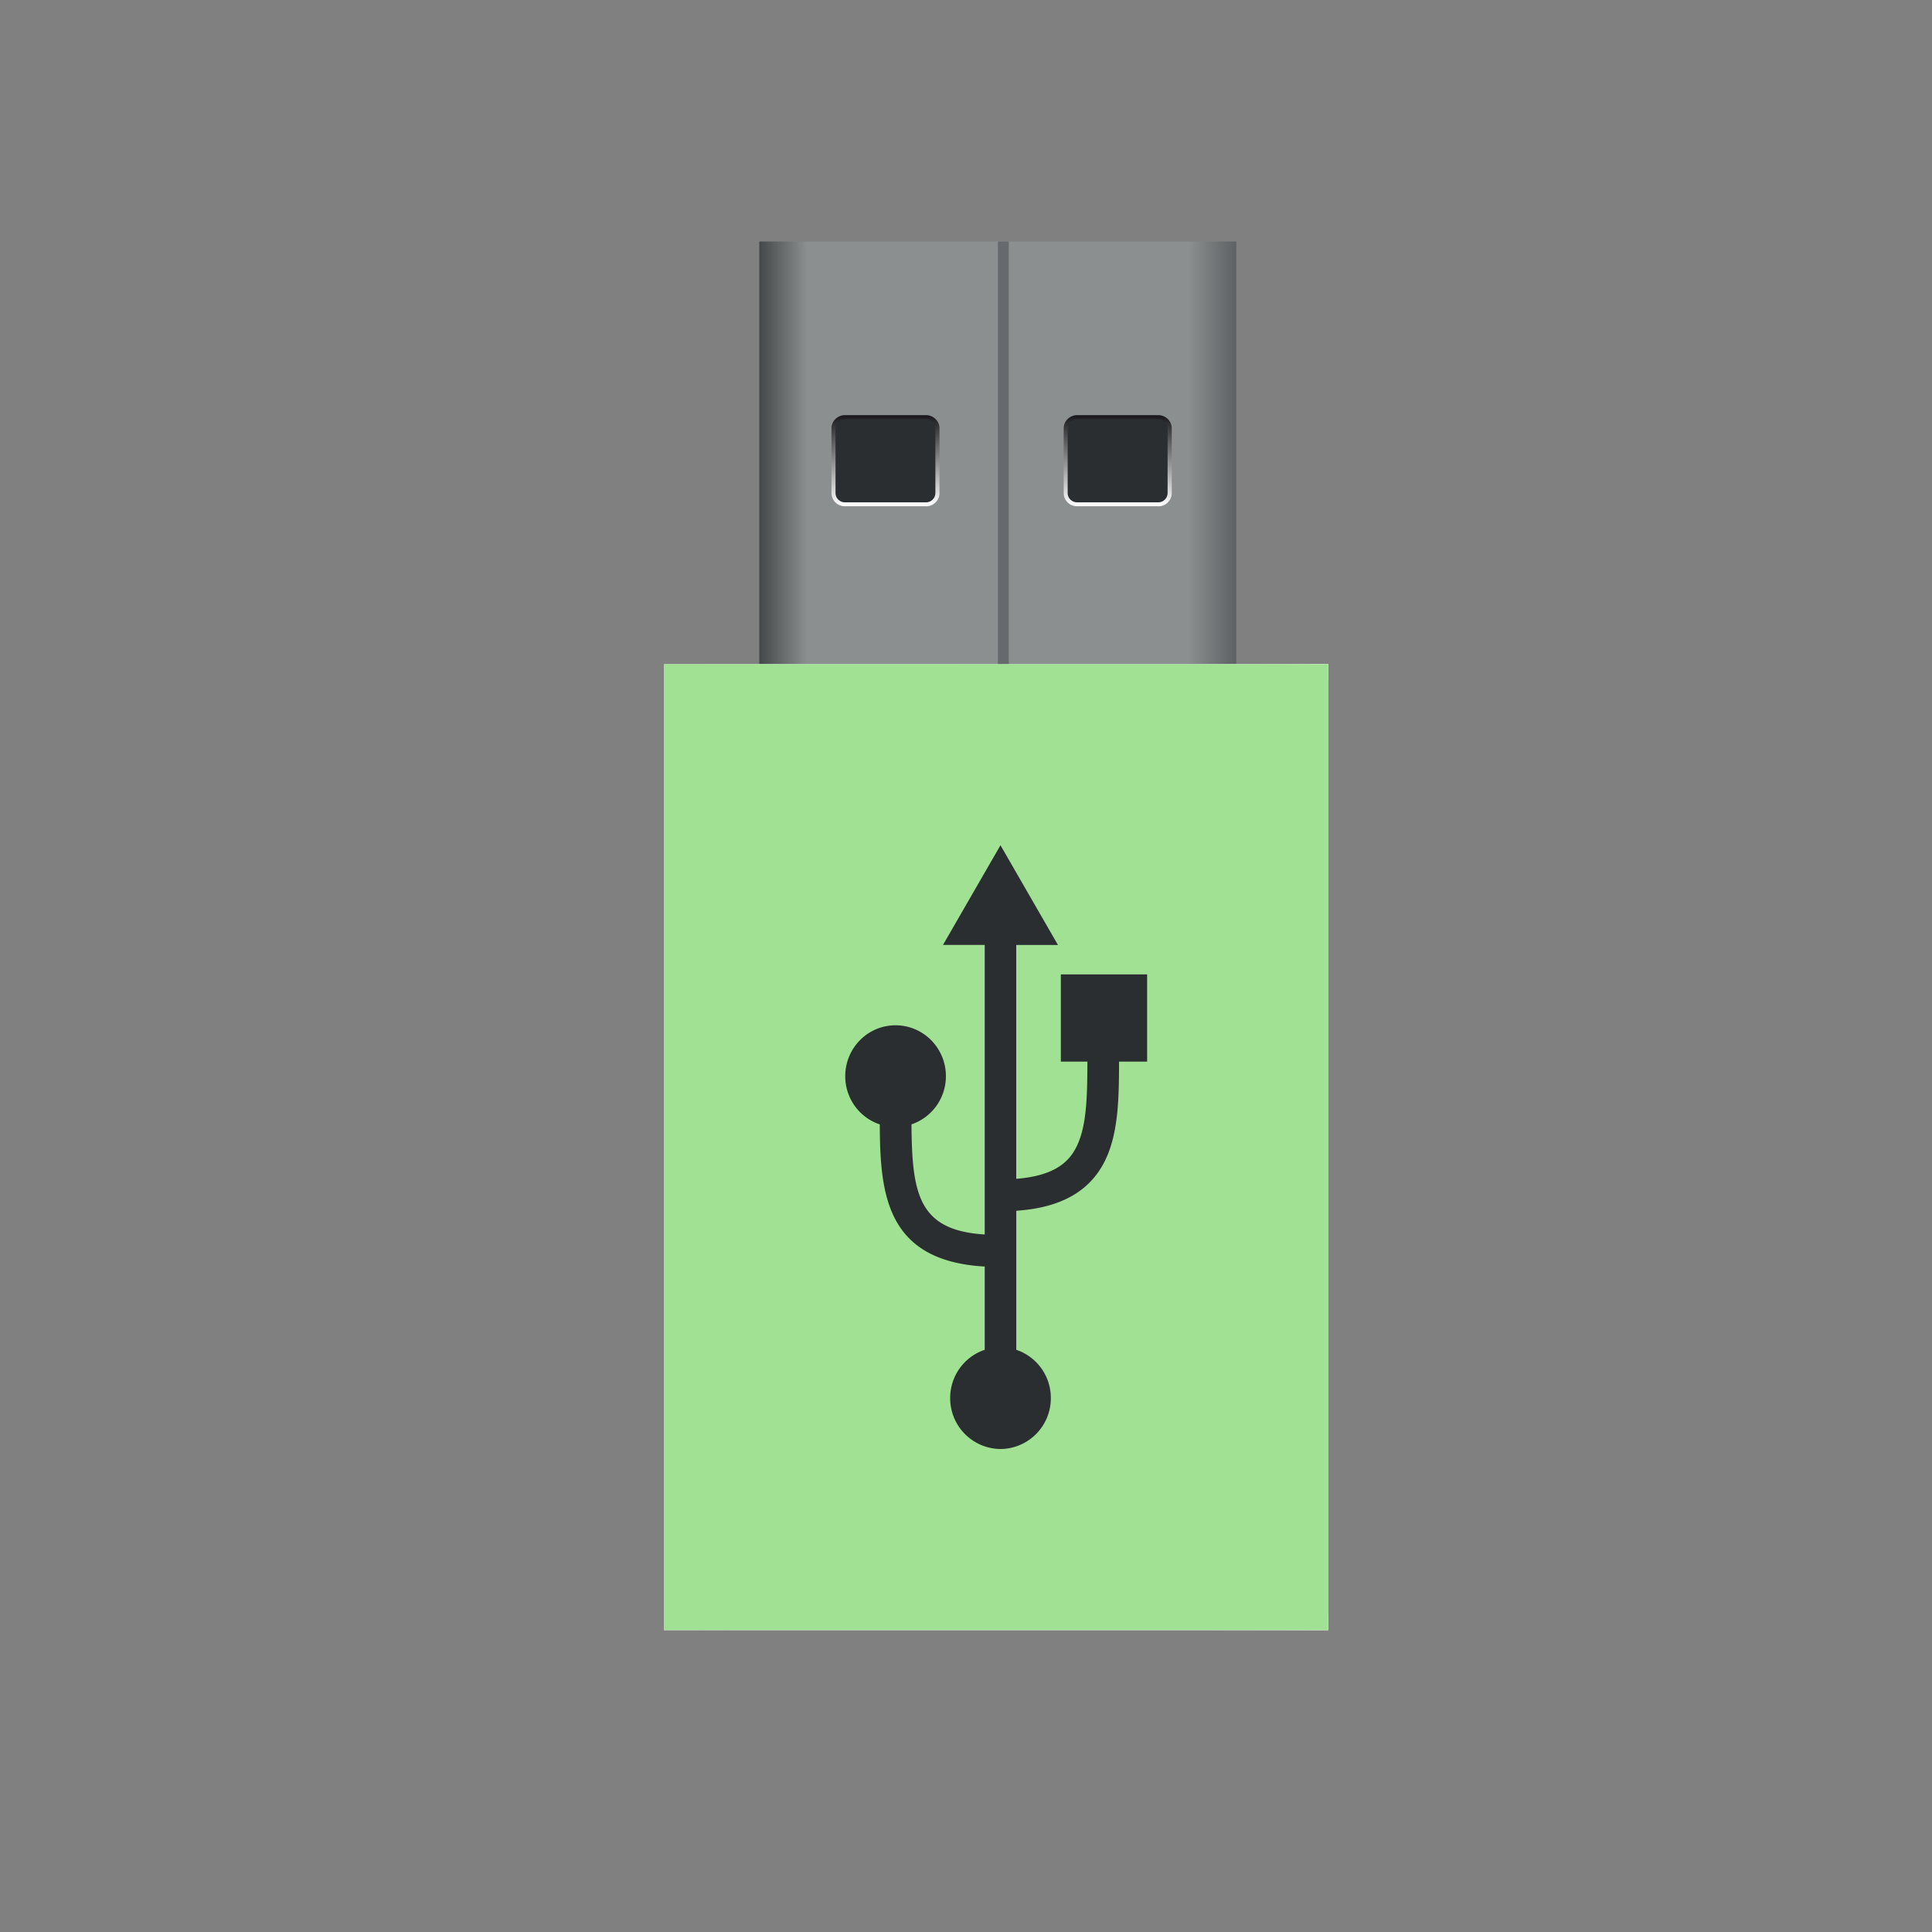 <svg xmlns="http://www.w3.org/2000/svg" width="32" height="32" fill="none"><rect width="100%" height="100%" fill="#808080" stroke="none"/><path fill="url(#A)" d="M20.477 4h-7.901v7h7.901z"/><path fill="#2a2e30" d="M19.182 8.352h-1.341a.19.19 0 0 1-.19-.186V7.094c0-.103.085-.186.19-.186h1.342c.105 0 .19.083.19.186v1.072a.19.19 0 0 1-.19.186z"/><path fill="url(#B)" fill-rule="evenodd" d="M17.841 6.942a.156.156 0 0 0-.157.153v1.072c0 .084.07.153.157.153h1.342a.155.155 0 0 0 .156-.153V7.095a.155.155 0 0 0-.156-.153zm1.342 1.443h-1.341a.22.22 0 0 1-.224-.219V7.095c0-.121.1-.219.224-.219h1.342c.123 0 .224.098.224.219v1.072c0 .121-.1.219-.224.219z"/><path fill="#2a2e30" d="M15.335 8.352h-1.341a.19.19 0 0 1-.19-.186V7.095c0-.103.085-.186.19-.186h1.342c.105 0 .19.083.19.186v1.072a.19.19 0 0 1-.19.186z"/><path fill="url(#C)" fill-rule="evenodd" d="M13.995 6.942a.155.155 0 0 0-.156.153v1.072c0 .084.07.153.156.153h1.342a.155.155 0 0 0 .156-.153V7.095a.155.155 0 0 0-.156-.153zm1.342 1.443h-1.342a.22.22 0 0 1-.223-.219V7.095c0-.121.1-.219.223-.219h1.342c.123 0 .224.098.224.219v1.072c0 .121-.1.219-.224.219z"/><path fill="url(#D)" d="M22 11H11v16h11z"/><path fill="url(#E)" d="M22 11H11v.262h11z"/><path fill="url(#F)" d="M22 26.738H11V27h11z"/><path fill="#666a6c" d="M16.709 4h-.18v7h.18z"/><path fill="#a0e193" d="M22 11H11v16h11z" style="mix-blend-mode:multiply"/><path fill="#2a2e30" d="M16.571 24a.84.84 0 0 1-.833-.843.84.84 0 0 1 .572-.8v-1.379c-1.637-.093-1.733-1.21-1.738-2.354a.84.84 0 0 1-.572-.8c0-.465.373-.842.833-.842s.834.377.834.842a.84.84 0 0 1-.57.799c.008 1.16.118 1.756 1.213 1.824v-4.796h-.691L16.571 14l.952 1.652h-.691v3.873c.665-.052.882-.303.995-.525.173-.342.182-.839.184-1.416h-.44v-1.445H19v1.445h-.465c-.001.622-.012 1.206-.241 1.657-.252.497-.732.764-1.461.813v2.303a.84.84 0 0 1 .572.8.84.84 0 0 1-.833.843z"/><defs><linearGradient id="A" x1="12.576" x2="20.477" y1="7.5" y2="7.5" href="#G"><stop stop-color="#454849"/><stop offset=".1" stop-color="#8c8f90"/><stop offset=".9" stop-color="#8c8f90"/><stop offset="1" stop-color="#5d6163"/></linearGradient><linearGradient id="B" x1="18.512" x2="18.512" y1="8.385" y2="6.876" href="#G"><stop stop-color="#fff"/><stop offset=".9" stop-color="#303033"/><stop offset="1" stop-color="#18161b"/></linearGradient><linearGradient id="C" x1="14.666" x2="14.666" y1="8.385" y2="6.876" href="#G"><stop stop-color="#fff"/><stop offset=".9" stop-color="#303033"/><stop offset="1" stop-color="#18161b"/></linearGradient><linearGradient id="D" x1="11" x2="22" y1="19" y2="19" href="#G"><stop stop-color="#ebebeb"/><stop offset=".1" stop-color="#d6d6d6"/><stop offset=".8" stop-color="#ededed"/><stop offset=".9" stop-color="#fff"/><stop offset="1" stop-color="#dcdcdc"/></linearGradient><linearGradient id="E" x1="11" x2="22" y1="11.131" y2="11.131" href="#G"><stop stop-color="#c2c4c4"/><stop offset=".1" stop-color="#ced1d0"/><stop offset=".9" stop-color="#ced1d0"/><stop offset="1" stop-color="#fff"/></linearGradient><linearGradient id="F" x1="11" x2="22" y1="26.869" y2="26.869" href="#G"><stop stop-color="#c2c4c4"/><stop offset=".1" stop-color="#ced1d0"/><stop offset=".9" stop-color="#ced1d0"/><stop offset="1" stop-color="#fff"/></linearGradient><linearGradient id="G" gradientUnits="userSpaceOnUse"/></defs></svg>